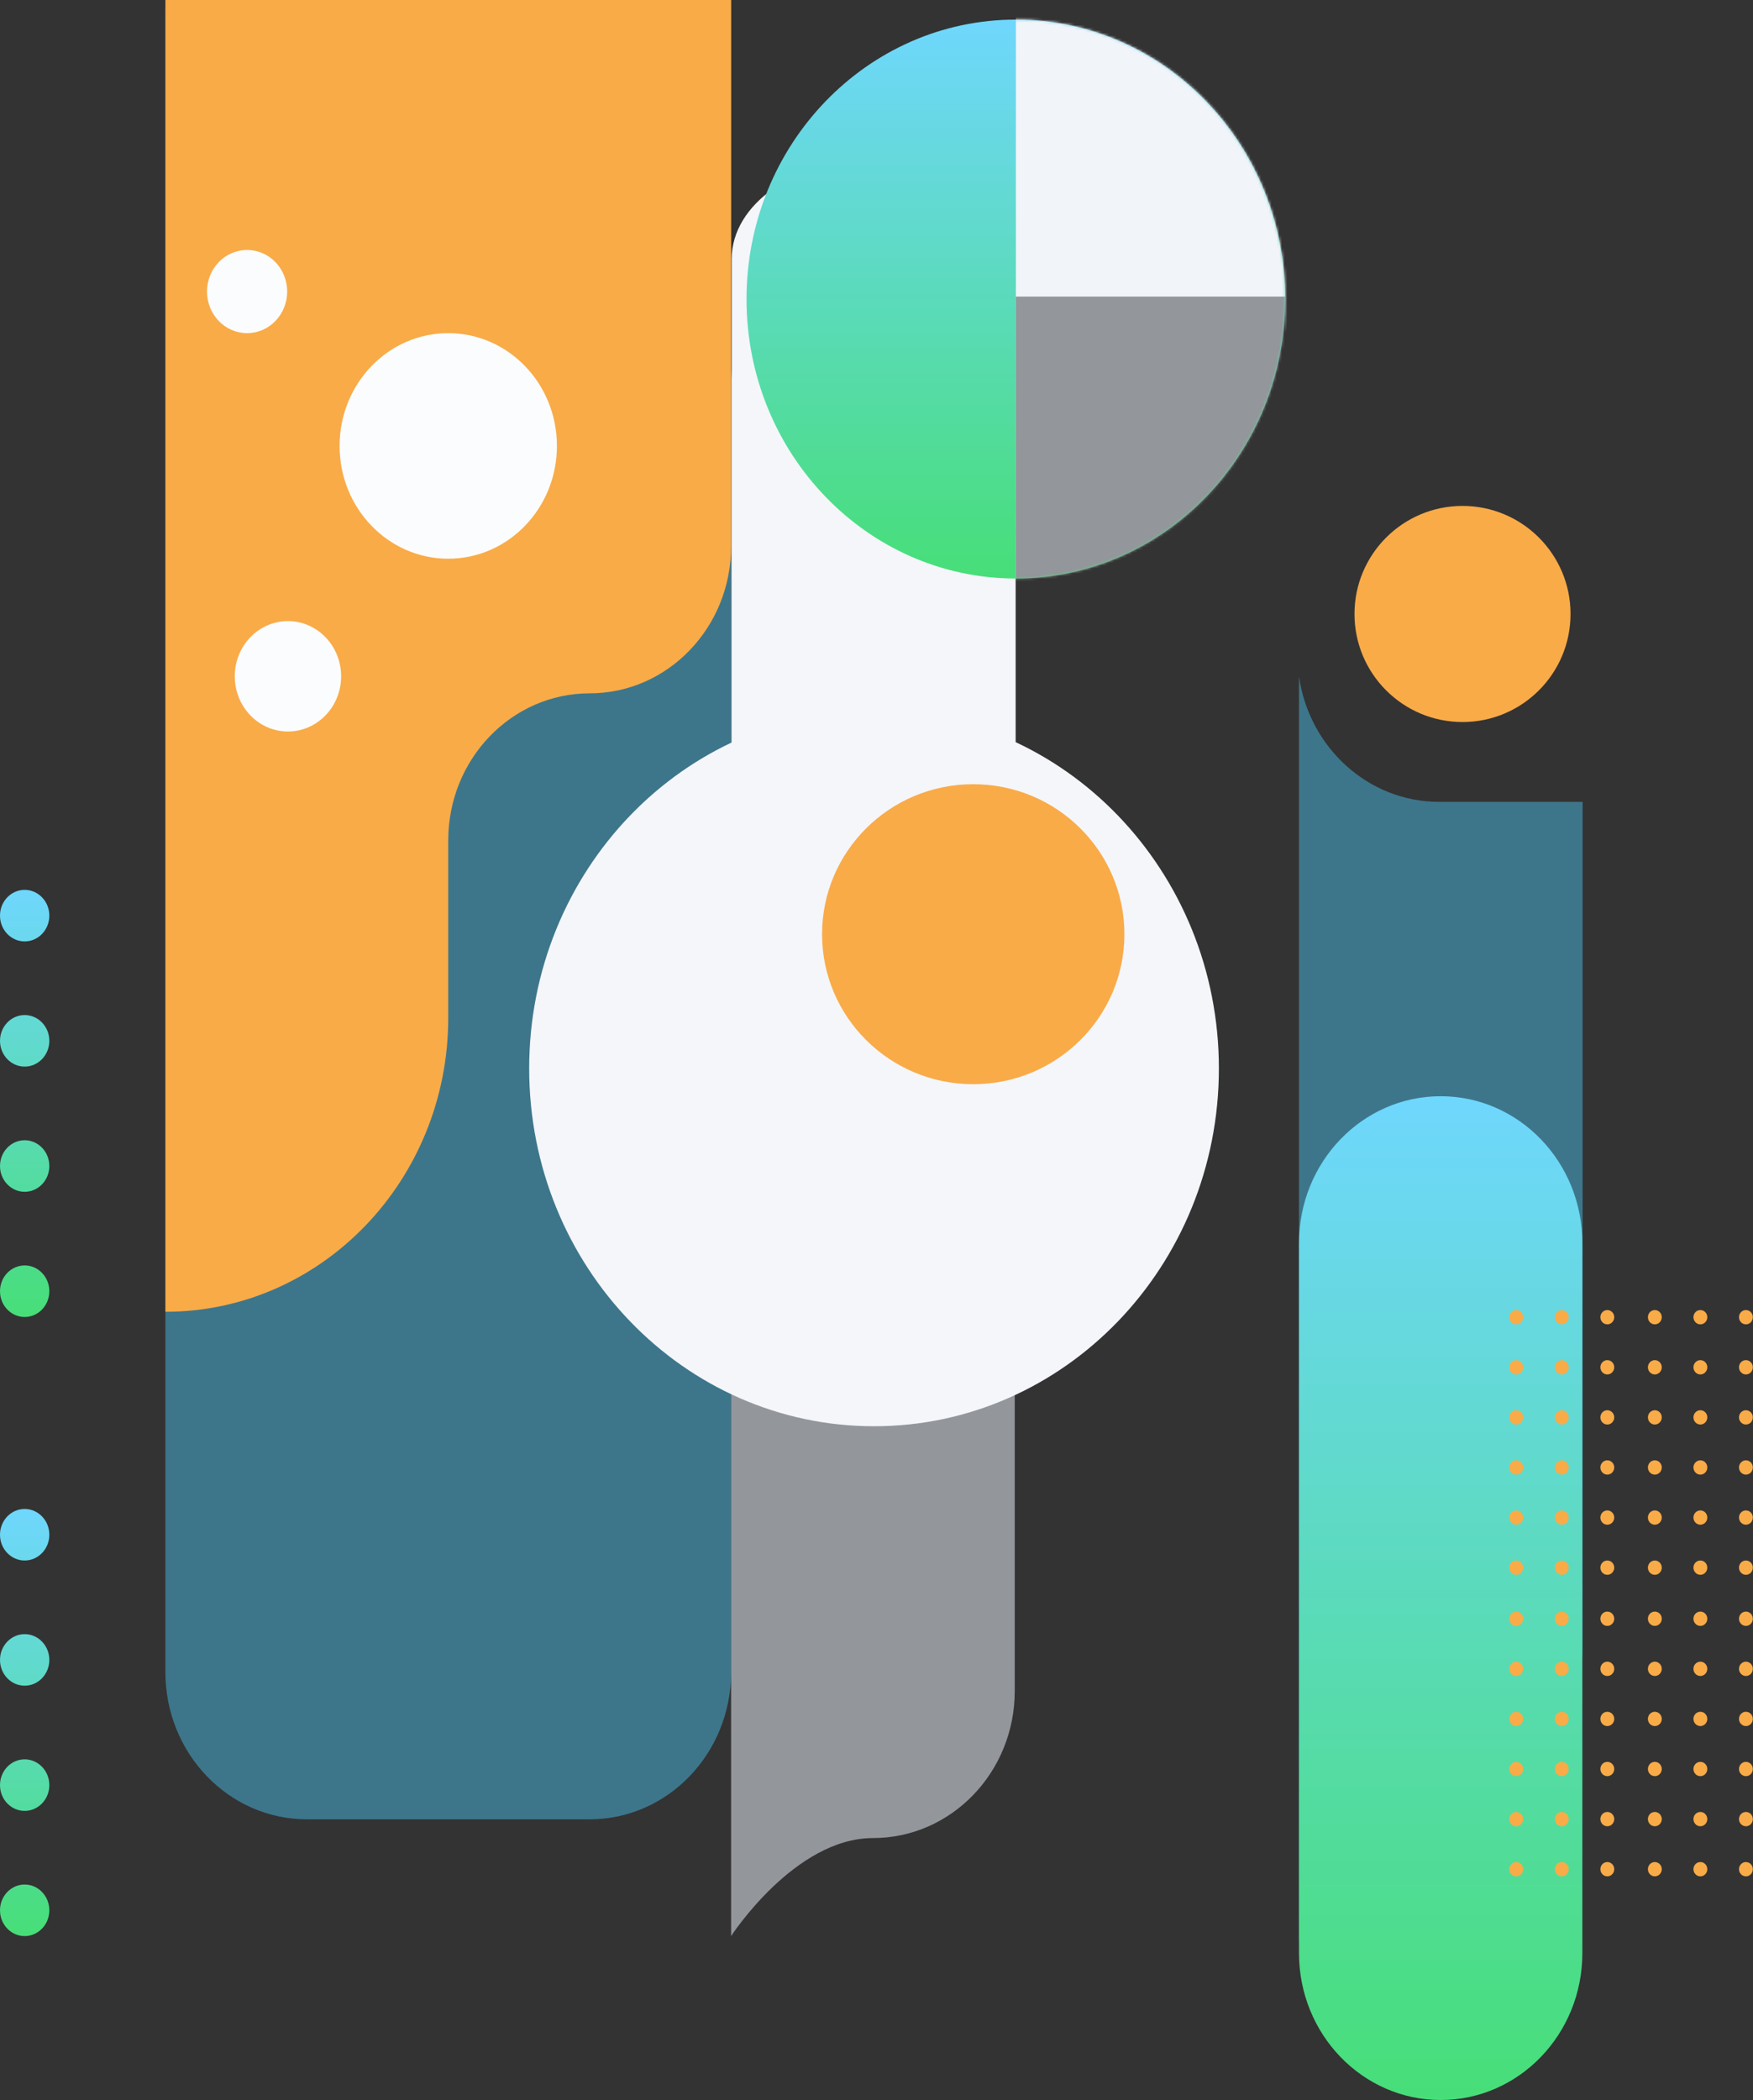 <svg width="668" height="800" viewBox="0 0 668 800" fill="none" xmlns="http://www.w3.org/2000/svg">
<rect x="0" y="0" width="668" height="800" fill="#333333" stroke="none"/>
<path fill-rule="evenodd" clip-rule="evenodd" d="M9.398 454.016C4.208 454.016 0 449.619 0 444.197C0 438.774 4.208 434.378 9.398 434.378C14.589 434.378 18.797 438.774 18.797 444.197C18.797 449.619 14.589 454.016 9.398 454.016ZM9.398 501.708C4.208 501.708 0 497.312 0 491.889C0 486.466 4.208 482.07 9.398 482.07C14.589 482.07 18.797 486.466 18.797 491.889C18.797 497.312 14.589 501.708 9.398 501.708ZM9.398 358.631C4.208 358.631 0 354.235 0 348.812C0 343.39 4.208 338.993 9.398 338.993C14.589 338.993 18.797 343.39 18.797 348.812C18.797 354.235 14.589 358.631 9.398 358.631ZM9.398 406.324C4.208 406.324 0 401.927 0 396.505C0 391.082 4.208 386.686 9.398 386.686C14.589 386.686 18.797 391.082 18.797 396.505C18.797 401.927 14.589 406.324 9.398 406.324Z" fill="url(#paint0_linear_755_3124)"/>
<path fill-rule="evenodd" clip-rule="evenodd" d="M9.398 689.86C4.208 689.86 0 685.464 0 680.041C0 674.618 4.208 670.222 9.398 670.222C14.589 670.222 18.797 674.618 18.797 680.041C18.797 685.464 14.589 689.86 9.398 689.86ZM9.398 737.552C4.208 737.552 0 733.156 0 727.733C0 722.31 4.208 717.914 9.398 717.914C14.589 717.914 18.797 722.31 18.797 727.733C18.797 733.156 14.589 737.552 9.398 737.552ZM9.398 594.476C4.208 594.476 0 590.08 0 584.657C0 579.234 4.208 574.838 9.398 574.838C14.589 574.838 18.797 579.234 18.797 584.657C18.797 590.08 14.589 594.476 9.398 594.476ZM9.398 642.168C4.208 642.168 0 637.772 0 632.349C0 626.926 4.208 622.53 9.398 622.53C14.589 622.53 18.797 626.926 18.797 632.349C18.797 637.772 14.589 642.168 9.398 642.168Z" fill="url(#paint1_linear_755_3124)"/>
<path fill-rule="evenodd" clip-rule="evenodd" d="M603.08 305.475V627.323C603.08 658.267 578.885 683.351 549.04 683.351C529.143 683.351 511.13 702.028 495 739.38V257.704C498.864 284.735 521.324 305.475 548.452 305.475H603.08Z" fill="#3D768B"/>
<path fill-rule="evenodd" clip-rule="evenodd" d="M548.986 417.608C578.802 417.608 602.972 442.662 602.972 473.568V744.04C602.972 774.946 578.802 800 548.986 800C519.17 800 495 774.946 495 744.04V473.568C495 442.662 519.17 417.608 548.986 417.608Z" fill="url(#paint2_linear_755_3124)"/>
<mask id="mask0_755_3124" style="mask-type:luminance" maskUnits="userSpaceOnUse" x="495" y="417" width="108" height="384">
<path fill-rule="evenodd" clip-rule="evenodd" d="M548.986 417.608C578.802 417.608 602.972 442.662 602.972 473.568V744.04C602.972 774.946 578.802 800 548.986 800C519.17 800 495 774.946 495 744.04V473.568C495 442.662 519.17 417.608 548.986 417.608Z" fill="white"/>
</mask>
<g mask="url(#mask0_755_3124)">
</g>
<path fill-rule="evenodd" clip-rule="evenodd" d="M665.3 714.797C663.842 714.797 662.659 713.576 662.659 712.071C662.659 710.565 663.842 709.345 665.3 709.345C666.759 709.345 667.941 710.565 667.941 712.071C667.941 713.576 666.759 714.797 665.3 714.797ZM665.3 695.715C663.842 695.715 662.659 694.494 662.659 692.989C662.659 691.483 663.842 690.263 665.3 690.263C666.759 690.263 667.941 691.483 667.941 692.989C667.941 694.494 666.759 695.715 665.3 695.715ZM665.3 676.632C663.842 676.632 662.659 675.412 662.659 673.906C662.659 672.401 663.842 671.18 665.3 671.18C666.759 671.18 667.941 672.401 667.941 673.906C667.941 675.412 666.759 676.632 665.3 676.632ZM665.3 657.55C663.842 657.55 662.659 656.33 662.659 654.824C662.659 653.319 663.842 652.098 665.3 652.098C666.759 652.098 667.941 653.319 667.941 654.824C667.941 656.33 666.759 657.55 665.3 657.55ZM665.3 638.468C663.842 638.468 662.659 637.248 662.659 635.742C662.659 634.237 663.842 633.016 665.3 633.016C666.759 633.016 667.941 634.237 667.941 635.742C667.941 637.248 666.759 638.468 665.3 638.468ZM665.3 619.386C663.842 619.386 662.659 618.166 662.659 616.66C662.659 615.155 663.842 613.934 665.3 613.934C666.759 613.934 667.941 615.155 667.941 616.66C667.941 618.166 666.759 619.386 665.3 619.386ZM647.946 714.797C646.487 714.797 645.305 713.576 645.305 712.071C645.305 710.565 646.487 709.345 647.946 709.345C649.404 709.345 650.587 710.565 650.587 712.071C650.587 713.576 649.404 714.797 647.946 714.797ZM647.946 695.715C646.487 695.715 645.305 694.494 645.305 692.989C645.305 691.483 646.487 690.263 647.946 690.263C649.404 690.263 650.587 691.483 650.587 692.989C650.587 694.494 649.404 695.715 647.946 695.715ZM647.946 676.632C646.487 676.632 645.305 675.412 645.305 673.906C645.305 672.401 646.487 671.18 647.946 671.18C649.404 671.18 650.587 672.401 650.587 673.906C650.587 675.412 649.404 676.632 647.946 676.632ZM647.946 657.55C646.487 657.55 645.305 656.33 645.305 654.824C645.305 653.319 646.487 652.098 647.946 652.098C649.404 652.098 650.587 653.319 650.587 654.824C650.587 656.33 649.404 657.55 647.946 657.55ZM647.946 638.468C646.487 638.468 645.305 637.248 645.305 635.742C645.305 634.237 646.487 633.016 647.946 633.016C649.404 633.016 650.587 634.237 650.587 635.742C650.587 637.248 649.404 638.468 647.946 638.468ZM647.946 619.386C646.487 619.386 645.305 618.166 645.305 616.66C645.305 615.155 646.487 613.934 647.946 613.934C649.404 613.934 650.587 615.155 650.587 616.66C650.587 618.166 649.404 619.386 647.946 619.386ZM630.592 714.797C629.134 714.797 627.951 713.576 627.951 712.071C627.951 710.565 629.134 709.345 630.592 709.345C632.051 709.345 633.233 710.565 633.233 712.071C633.233 713.576 632.051 714.797 630.592 714.797ZM630.592 695.715C629.134 695.715 627.951 694.494 627.951 692.989C627.951 691.483 629.134 690.263 630.592 690.263C632.051 690.263 633.233 691.483 633.233 692.989C633.233 694.494 632.051 695.715 630.592 695.715ZM630.592 676.632C629.134 676.632 627.951 675.412 627.951 673.906C627.951 672.401 629.134 671.18 630.592 671.18C632.051 671.18 633.233 672.401 633.233 673.906C633.233 675.412 632.051 676.632 630.592 676.632ZM630.592 657.55C629.134 657.55 627.951 656.33 627.951 654.824C627.951 653.319 629.134 652.098 630.592 652.098C632.051 652.098 633.233 653.319 633.233 654.824C633.233 656.33 632.051 657.55 630.592 657.55ZM630.592 638.468C629.134 638.468 627.951 637.248 627.951 635.742C627.951 634.237 629.134 633.016 630.592 633.016C632.051 633.016 633.233 634.237 633.233 635.742C633.233 637.248 632.051 638.468 630.592 638.468ZM630.592 619.386C629.134 619.386 627.951 618.166 627.951 616.66C627.951 615.155 629.134 613.934 630.592 613.934C632.051 613.934 633.233 615.155 633.233 616.66C633.233 618.166 632.051 619.386 630.592 619.386ZM612.482 714.797C611.024 714.797 609.841 713.576 609.841 712.071C609.841 710.565 611.024 709.345 612.482 709.345C613.941 709.345 615.123 710.565 615.123 712.071C615.123 713.576 613.941 714.797 612.482 714.797ZM612.482 695.715C611.024 695.715 609.841 694.494 609.841 692.989C609.841 691.483 611.024 690.263 612.482 690.263C613.941 690.263 615.123 691.483 615.123 692.989C615.123 694.494 613.941 695.715 612.482 695.715ZM612.482 676.632C611.024 676.632 609.841 675.412 609.841 673.906C609.841 672.401 611.024 671.18 612.482 671.18C613.941 671.18 615.123 672.401 615.123 673.906C615.123 675.412 613.941 676.632 612.482 676.632ZM612.482 657.55C611.024 657.55 609.841 656.33 609.841 654.824C609.841 653.319 611.024 652.098 612.482 652.098C613.941 652.098 615.123 653.319 615.123 654.824C615.123 656.33 613.941 657.55 612.482 657.55ZM612.482 638.468C611.024 638.468 609.841 637.248 609.841 635.742C609.841 634.237 611.024 633.016 612.482 633.016C613.941 633.016 615.123 634.237 615.123 635.742C615.123 637.248 613.941 638.468 612.482 638.468ZM612.482 619.386C611.024 619.386 609.841 618.166 609.841 616.66C609.841 615.155 611.024 613.934 612.482 613.934C613.941 613.934 615.123 615.155 615.123 616.66C615.123 618.166 613.941 619.386 612.482 619.386ZM595.129 714.797C593.671 714.797 592.489 713.576 592.489 712.071C592.489 710.565 593.671 709.345 595.129 709.345C596.588 709.345 597.77 710.565 597.77 712.071C597.77 713.576 596.588 714.797 595.129 714.797ZM595.129 695.715C593.671 695.715 592.489 694.494 592.489 692.989C592.489 691.483 593.671 690.263 595.129 690.263C596.588 690.263 597.77 691.483 597.77 692.989C597.77 694.494 596.588 695.715 595.129 695.715ZM595.129 676.632C593.671 676.632 592.489 675.412 592.489 673.906C592.489 672.401 593.671 671.18 595.129 671.18C596.588 671.18 597.77 672.401 597.77 673.906C597.77 675.412 596.588 676.632 595.129 676.632ZM595.129 657.55C593.671 657.55 592.489 656.33 592.489 654.824C592.489 653.319 593.671 652.098 595.129 652.098C596.588 652.098 597.77 653.319 597.77 654.824C597.77 656.33 596.588 657.55 595.129 657.55ZM595.129 638.468C593.671 638.468 592.489 637.248 592.489 635.742C592.489 634.237 593.671 633.016 595.129 633.016C596.588 633.016 597.77 634.237 597.77 635.742C597.77 637.248 596.588 638.468 595.129 638.468ZM595.129 619.386C593.671 619.386 592.489 618.166 592.489 616.66C592.489 615.155 593.671 613.934 595.129 613.934C596.588 613.934 597.77 615.155 597.77 616.66C597.77 618.166 596.588 619.386 595.129 619.386ZM577.774 714.797C576.316 714.797 575.134 713.576 575.134 712.071C575.134 710.565 576.316 709.345 577.774 709.345C579.233 709.345 580.415 710.565 580.415 712.071C580.415 713.576 579.233 714.797 577.774 714.797ZM577.774 695.715C576.316 695.715 575.134 694.494 575.134 692.989C575.134 691.483 576.316 690.263 577.774 690.263C579.233 690.263 580.415 691.483 580.415 692.989C580.415 694.494 579.233 695.715 577.774 695.715ZM577.774 676.632C576.316 676.632 575.134 675.412 575.134 673.906C575.134 672.401 576.316 671.18 577.774 671.18C579.233 671.18 580.415 672.401 580.415 673.906C580.415 675.412 579.233 676.632 577.774 676.632ZM577.774 657.55C576.316 657.55 575.134 656.33 575.134 654.824C575.134 653.319 576.316 652.098 577.774 652.098C579.233 652.098 580.415 653.319 580.415 654.824C580.415 656.33 579.233 657.55 577.774 657.55ZM577.774 638.468C576.316 638.468 575.134 637.248 575.134 635.742C575.134 634.237 576.316 633.016 577.774 633.016C579.233 633.016 580.415 634.237 580.415 635.742C580.415 637.248 579.233 638.468 577.774 638.468ZM577.774 619.386C576.316 619.386 575.134 618.166 575.134 616.66C575.134 615.155 576.316 613.934 577.774 613.934C579.233 613.934 580.415 615.155 580.415 616.66C580.415 618.166 579.233 619.386 577.774 619.386ZM665.3 599.925C663.842 599.925 662.659 598.705 662.659 597.199C662.659 595.694 663.842 594.473 665.3 594.473C666.759 594.473 667.941 595.694 667.941 597.199C667.941 598.705 666.759 599.925 665.3 599.925ZM665.3 580.843C663.842 580.843 662.659 579.623 662.659 578.117C662.659 576.612 663.842 575.391 665.3 575.391C666.759 575.391 667.941 576.612 667.941 578.117C667.941 579.623 666.759 580.843 665.3 580.843ZM665.3 561.761C663.842 561.761 662.659 560.541 662.659 559.035C662.659 557.53 663.842 556.309 665.3 556.309C666.759 556.309 667.941 557.53 667.941 559.035C667.941 560.541 666.759 561.761 665.3 561.761ZM665.3 542.679C663.842 542.679 662.659 541.459 662.659 539.953C662.659 538.448 663.842 537.227 665.3 537.227C666.759 537.227 667.941 538.448 667.941 539.953C667.941 541.459 666.759 542.679 665.3 542.679ZM665.3 523.597C663.842 523.597 662.659 522.377 662.659 520.871C662.659 519.366 663.842 518.145 665.3 518.145C666.759 518.145 667.941 519.366 667.941 520.871C667.941 522.377 666.759 523.597 665.3 523.597ZM665.3 504.515C663.842 504.515 662.659 503.295 662.659 501.789C662.659 500.283 663.842 499.063 665.3 499.063C666.759 499.063 667.941 500.283 667.941 501.789C667.941 503.295 666.759 504.515 665.3 504.515ZM647.946 599.925C646.487 599.925 645.305 598.705 645.305 597.199C645.305 595.694 646.487 594.473 647.946 594.473C649.404 594.473 650.587 595.694 650.587 597.199C650.587 598.705 649.404 599.925 647.946 599.925ZM647.946 580.843C646.487 580.843 645.305 579.623 645.305 578.117C645.305 576.612 646.487 575.391 647.946 575.391C649.404 575.391 650.587 576.612 650.587 578.117C650.587 579.623 649.404 580.843 647.946 580.843ZM647.946 561.761C646.487 561.761 645.305 560.541 645.305 559.035C645.305 557.53 646.487 556.309 647.946 556.309C649.404 556.309 650.587 557.53 650.587 559.035C650.587 560.541 649.404 561.761 647.946 561.761ZM647.946 542.679C646.487 542.679 645.305 541.459 645.305 539.953C645.305 538.448 646.487 537.227 647.946 537.227C649.404 537.227 650.587 538.448 650.587 539.953C650.587 541.459 649.404 542.679 647.946 542.679ZM647.946 523.597C646.487 523.597 645.305 522.377 645.305 520.871C645.305 519.366 646.487 518.145 647.946 518.145C649.404 518.145 650.587 519.366 650.587 520.871C650.587 522.377 649.404 523.597 647.946 523.597ZM647.946 504.515C646.487 504.515 645.305 503.295 645.305 501.789C645.305 500.283 646.487 499.063 647.946 499.063C649.404 499.063 650.587 500.283 650.587 501.789C650.587 503.295 649.404 504.515 647.946 504.515ZM630.592 599.925C629.134 599.925 627.951 598.705 627.951 597.199C627.951 595.694 629.134 594.473 630.592 594.473C632.051 594.473 633.233 595.694 633.233 597.199C633.233 598.705 632.051 599.925 630.592 599.925ZM630.592 580.843C629.134 580.843 627.951 579.623 627.951 578.117C627.951 576.612 629.134 575.391 630.592 575.391C632.051 575.391 633.233 576.612 633.233 578.117C633.233 579.623 632.051 580.843 630.592 580.843ZM630.592 561.761C629.134 561.761 627.951 560.541 627.951 559.035C627.951 557.53 629.134 556.309 630.592 556.309C632.051 556.309 633.233 557.53 633.233 559.035C633.233 560.541 632.051 561.761 630.592 561.761ZM630.592 542.679C629.134 542.679 627.951 541.459 627.951 539.953C627.951 538.448 629.134 537.227 630.592 537.227C632.051 537.227 633.233 538.448 633.233 539.953C633.233 541.459 632.051 542.679 630.592 542.679ZM630.592 523.597C629.134 523.597 627.951 522.377 627.951 520.871C627.951 519.366 629.134 518.145 630.592 518.145C632.051 518.145 633.233 519.366 633.233 520.871C633.233 522.377 632.051 523.597 630.592 523.597ZM630.592 504.515C629.134 504.515 627.951 503.295 627.951 501.789C627.951 500.283 629.134 499.063 630.592 499.063C632.051 499.063 633.233 500.283 633.233 501.789C633.233 503.295 632.051 504.515 630.592 504.515ZM612.482 599.925C611.024 599.925 609.841 598.705 609.841 597.199C609.841 595.694 611.024 594.473 612.482 594.473C613.941 594.473 615.123 595.694 615.123 597.199C615.123 598.705 613.941 599.925 612.482 599.925ZM612.482 580.843C611.024 580.843 609.841 579.623 609.841 578.117C609.841 576.612 611.024 575.391 612.482 575.391C613.941 575.391 615.123 576.612 615.123 578.117C615.123 579.623 613.941 580.843 612.482 580.843ZM612.482 561.761C611.024 561.761 609.841 560.541 609.841 559.035C609.841 557.53 611.024 556.309 612.482 556.309C613.941 556.309 615.123 557.53 615.123 559.035C615.123 560.541 613.941 561.761 612.482 561.761ZM612.482 542.679C611.024 542.679 609.841 541.459 609.841 539.953C609.841 538.448 611.024 537.227 612.482 537.227C613.941 537.227 615.123 538.448 615.123 539.953C615.123 541.459 613.941 542.679 612.482 542.679ZM612.482 523.597C611.024 523.597 609.841 522.377 609.841 520.871C609.841 519.366 611.024 518.145 612.482 518.145C613.941 518.145 615.123 519.366 615.123 520.871C615.123 522.377 613.941 523.597 612.482 523.597ZM612.482 504.515C611.024 504.515 609.841 503.295 609.841 501.789C609.841 500.283 611.024 499.063 612.482 499.063C613.941 499.063 615.123 500.283 615.123 501.789C615.123 503.295 613.941 504.515 612.482 504.515ZM595.129 599.925C593.671 599.925 592.489 598.705 592.489 597.199C592.489 595.694 593.671 594.473 595.129 594.473C596.588 594.473 597.77 595.694 597.77 597.199C597.77 598.705 596.588 599.925 595.129 599.925ZM595.129 580.843C593.671 580.843 592.489 579.623 592.489 578.117C592.489 576.612 593.671 575.391 595.129 575.391C596.588 575.391 597.77 576.612 597.77 578.117C597.77 579.623 596.588 580.843 595.129 580.843ZM595.129 561.761C593.671 561.761 592.489 560.541 592.489 559.035C592.489 557.53 593.671 556.309 595.129 556.309C596.588 556.309 597.77 557.53 597.77 559.035C597.77 560.541 596.588 561.761 595.129 561.761ZM595.129 542.679C593.671 542.679 592.489 541.459 592.489 539.953C592.489 538.448 593.671 537.227 595.129 537.227C596.588 537.227 597.77 538.448 597.77 539.953C597.77 541.459 596.588 542.679 595.129 542.679ZM595.129 523.597C593.671 523.597 592.489 522.377 592.489 520.871C592.489 519.366 593.671 518.145 595.129 518.145C596.588 518.145 597.77 519.366 597.77 520.871C597.77 522.377 596.588 523.597 595.129 523.597ZM595.129 504.515C593.671 504.515 592.489 503.295 592.489 501.789C592.489 500.283 593.671 499.063 595.129 499.063C596.588 499.063 597.77 500.283 597.77 501.789C597.77 503.295 596.588 504.515 595.129 504.515ZM577.774 599.925C576.316 599.925 575.134 598.705 575.134 597.199C575.134 595.694 576.316 594.473 577.774 594.473C579.233 594.473 580.415 595.694 580.415 597.199C580.415 598.705 579.233 599.925 577.774 599.925ZM577.774 580.843C576.316 580.843 575.134 579.623 575.134 578.117C575.134 576.612 576.316 575.391 577.774 575.391C579.233 575.391 580.415 576.612 580.415 578.117C580.415 579.623 579.233 580.843 577.774 580.843ZM577.774 561.761C576.316 561.761 575.134 560.541 575.134 559.035C575.134 557.53 576.316 556.309 577.774 556.309C579.233 556.309 580.415 557.53 580.415 559.035C580.415 560.541 579.233 561.761 577.774 561.761ZM577.774 542.679C576.316 542.679 575.134 541.459 575.134 539.953C575.134 538.448 576.316 537.227 577.774 537.227C579.233 537.227 580.415 538.448 580.415 539.953C580.415 541.459 579.233 542.679 577.774 542.679ZM577.774 523.597C576.316 523.597 575.134 522.377 575.134 520.871C575.134 519.366 576.316 518.145 577.774 518.145C579.233 518.145 580.415 519.366 580.415 520.871C580.415 522.377 579.233 523.597 577.774 523.597ZM577.774 504.515C576.316 504.515 575.134 503.295 575.134 501.789C575.134 500.284 576.316 499.063 577.774 499.063C579.233 499.063 580.415 500.284 580.415 501.789C580.415 503.295 579.233 504.515 577.774 504.515Z" fill="#F9AB48"/>
<path fill-rule="evenodd" clip-rule="evenodd" d="M557.308 275.058C580.042 275.058 598.471 256.629 598.471 233.896C598.471 211.162 580.042 192.733 557.308 192.733C534.575 192.733 516.146 211.162 516.146 233.896C516.146 256.629 534.575 275.058 557.308 275.058Z" fill="#F9AB48"/>
<path fill-rule="evenodd" clip-rule="evenodd" d="M151.05 3.368V0.158H278.597V636.979C278.597 667.954 254.468 693.065 224.704 693.065H116.918C87.154 693.065 63.025 667.954 63.025 636.979V3.368H151.05Z" fill="#3D768B"/>
<path fill-rule="evenodd" clip-rule="evenodd" d="M63.025 0H278.597V208.127C278.597 239.053 254.468 264.125 224.704 264.125C194.94 264.125 170.811 289.196 170.811 320.123V387.725C170.811 449.579 122.554 499.722 63.025 499.722V0Z" fill="#F9AB48"/>
<mask id="mask1_755_3124" style="mask-type:luminance" maskUnits="userSpaceOnUse" x="63" y="0" width="216" height="500">
<path fill-rule="evenodd" clip-rule="evenodd" d="M63.025 0H278.597V208.127C278.597 239.053 254.468 264.125 224.704 264.125C194.94 264.125 170.811 289.196 170.811 320.123V387.725C170.811 449.579 122.554 499.722 63.025 499.722V0Z" fill="white"/>
</mask>
<g mask="url(#mask1_755_3124)">
</g>
<path fill-rule="evenodd" clip-rule="evenodd" d="M170.811 212.844C193.682 212.844 212.222 193.609 212.222 169.88C212.222 146.152 193.682 126.917 170.811 126.917C147.941 126.917 129.401 146.152 129.401 169.88C129.401 193.609 147.941 212.844 170.811 212.844Z" fill="#FBFCFD"/>
<path fill-rule="evenodd" clip-rule="evenodd" d="M94.157 126.916C102.592 126.916 109.429 119.822 109.429 111.071C109.429 102.321 102.592 95.227 94.157 95.227C85.723 95.227 78.885 102.321 78.885 111.071C78.885 119.822 85.723 126.916 94.157 126.916Z" fill="#FBFCFD"/>
<path fill-rule="evenodd" clip-rule="evenodd" d="M109.723 278.661C120.915 278.661 129.988 269.248 129.988 257.636C129.988 246.024 120.915 236.611 109.723 236.611C98.531 236.611 89.458 246.024 89.458 257.636C89.458 269.248 98.531 278.661 109.723 278.661Z" fill="#FBFCFD"/>
<path fill-rule="evenodd" clip-rule="evenodd" d="M332.637 91.57C362.483 91.57 386.677 116.647 386.677 147.58V644.202C386.677 675.136 362.483 700.212 332.637 700.212C302.792 700.212 278.597 737.552 278.597 737.552V147.58C278.597 116.647 302.792 91.57 332.637 91.57Z" fill="#93969B"/>
<path fill-rule="evenodd" clip-rule="evenodd" d="M332.918 60.828C362.799 60.828 387.023 77.771 387.023 98.671V434.21C387.023 455.11 362.799 472.053 332.918 472.053C303.037 472.053 278.814 509.896 278.814 509.896V98.671C278.814 77.771 303.037 60.828 332.918 60.828Z" fill="#F4F6FA"/>
<path fill-rule="evenodd" clip-rule="evenodd" d="M387.111 220.383C443.797 220.383 489.751 172.721 489.751 113.927C489.751 55.133 443.797 7.471 387.111 7.471C330.425 7.471 284.471 55.133 284.471 113.927C284.471 172.721 330.425 220.383 387.111 220.383Z" fill="url(#paint3_linear_755_3124)"/>
<mask id="mask2_755_3124" style="mask-type:luminance" maskUnits="userSpaceOnUse" x="284" y="7" width="206" height="214">
<path fill-rule="evenodd" clip-rule="evenodd" d="M387.111 220.383C443.797 220.383 489.751 172.721 489.751 113.927C489.751 55.133 443.797 7.471 387.111 7.471C330.425 7.471 284.471 55.133 284.471 113.927C284.471 172.721 330.425 220.383 387.111 220.383Z" fill="white"/>
</mask>
<g mask="url(#mask2_755_3124)">
<path fill-rule="evenodd" clip-rule="evenodd" d="M603.196 0V592.211C603.196 647.439 558.424 692.211 503.196 692.211H495.154H487.112C431.883 692.211 387.112 647.439 387.112 592.211V0H603.196Z" fill="#F1F4F9"/>
<rect x="387.112" y="112.994" width="102.64" height="181.163" fill="#93969B"/>
</g>
<path fill-rule="evenodd" clip-rule="evenodd" d="M333.06 543.332C405.636 543.332 464.47 482.31 464.47 407.035C464.47 331.761 405.636 270.739 333.06 270.739C260.484 270.739 201.65 331.761 201.65 407.035C201.65 482.31 260.484 543.332 333.06 543.332Z" fill="#F4F6FA"/>
<path fill-rule="evenodd" clip-rule="evenodd" d="M370.863 413.031C402.677 413.031 428.468 387.447 428.468 355.888C428.468 324.329 402.677 298.745 370.863 298.745C339.049 298.745 313.258 324.329 313.258 355.888C313.258 387.447 339.049 413.031 370.863 413.031Z" fill="#F9AB48"/>
<defs>
<linearGradient id="paint0_linear_755_3124" x1="9.398" y1="338.993" x2="9.398" y2="501.708" gradientUnits="userSpaceOnUse">
<stop stop-color="#6FD7FD"/>
<stop offset="1" stop-color="#47DE78"/>
</linearGradient>
<linearGradient id="paint1_linear_755_3124" x1="9.398" y1="574.838" x2="9.398" y2="737.552" gradientUnits="userSpaceOnUse">
<stop stop-color="#6FD7FD"/>
<stop offset="1" stop-color="#47DE78"/>
</linearGradient>
<linearGradient id="paint2_linear_755_3124" x1="548.986" y1="417.608" x2="548.986" y2="800" gradientUnits="userSpaceOnUse">
<stop stop-color="#6FD7FD"/>
<stop offset="1" stop-color="#47DE78"/>
</linearGradient>
<linearGradient id="paint3_linear_755_3124" x1="387.111" y1="7.471" x2="387.111" y2="220.383" gradientUnits="userSpaceOnUse">
<stop stop-color="#6FD7FD"/>
<stop offset="1" stop-color="#47DE78"/>
</linearGradient>
</defs>
</svg>
